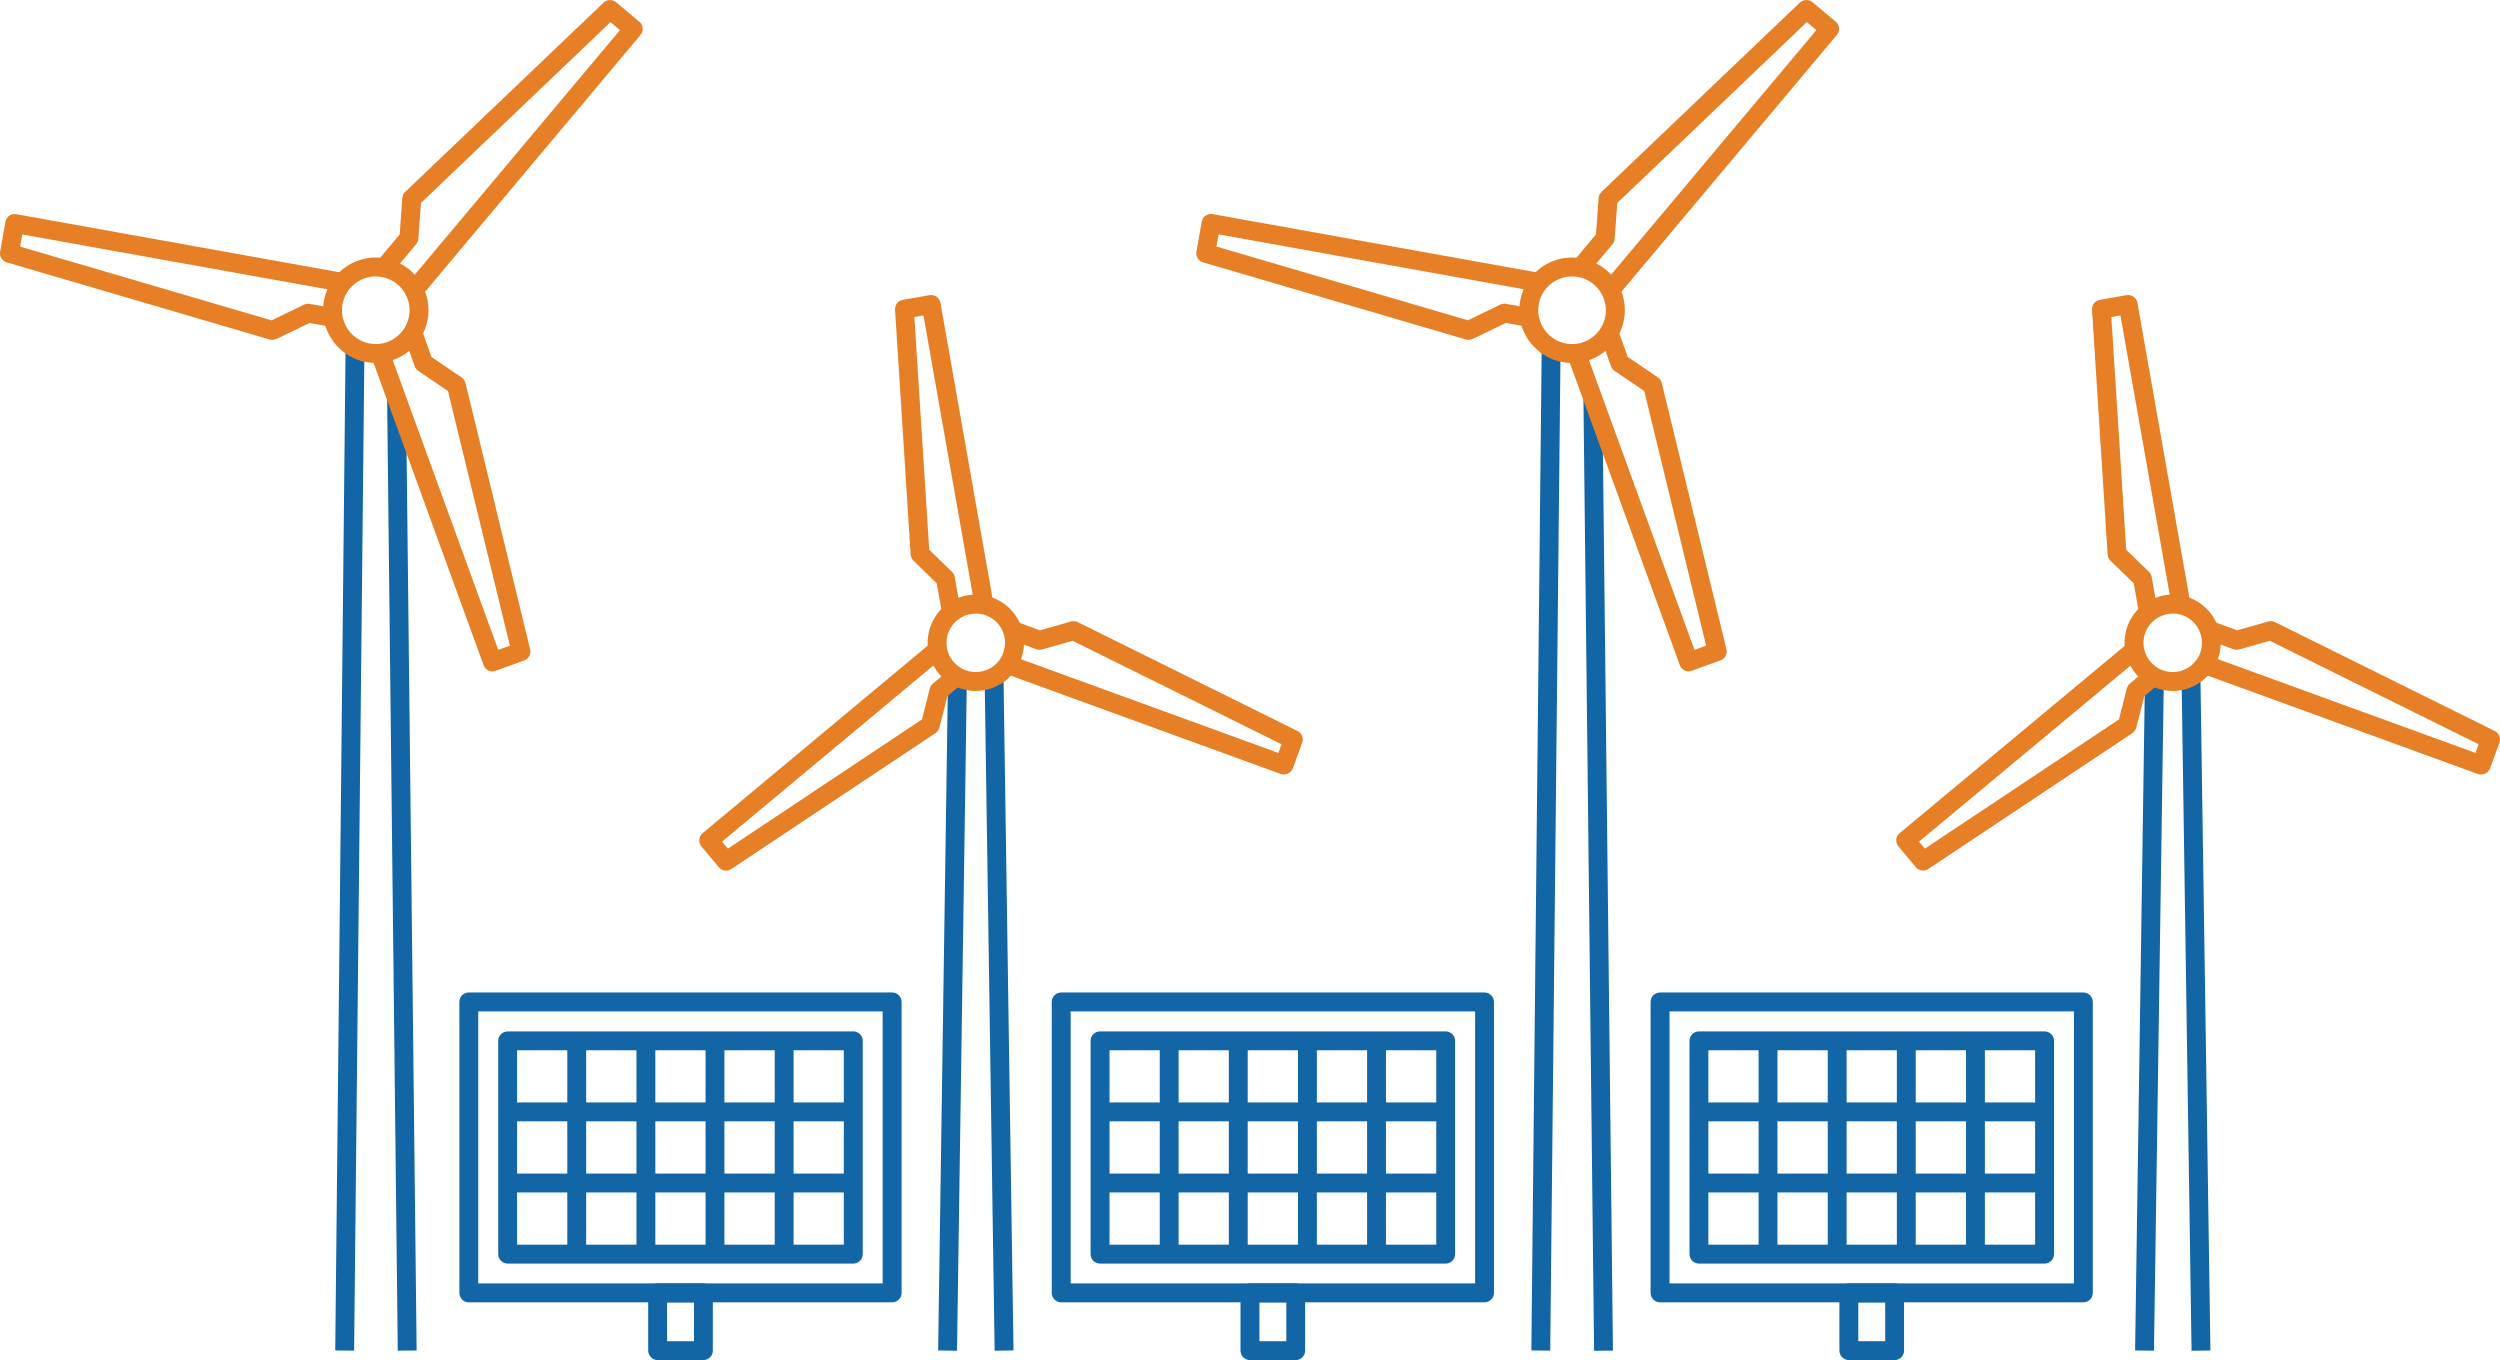 <?xml version="1.0" encoding="UTF-8"?>
<svg id="Layer_1" data-name="Layer 1" xmlns="http://www.w3.org/2000/svg" viewBox="0 0 343.03 186.62">
  <defs>
    <style>
      .cls-1 {
        fill: #e77f26;
      }

      .cls-1, .cls-2 {
        stroke-width: 0px;
      }

      .cls-2 {
        fill: #1366a6;
      }
    </style>
  </defs>
  <path id="Path_17073" data-name="Path 17073" class="cls-2" d="M122.41,178.7h-58.08c-.72,0-1.3-.58-1.3-1.3v-39.92c0-.72.58-1.3,1.3-1.3h58.08c.72,0,1.3.58,1.3,1.3v39.92c0,.72-.58,1.29-1.3,1.3M65.62,176.1h55.49v-37.32h-55.49v37.32Z"/>
  <path id="Path_17074" data-name="Path 17074" class="cls-2" d="M117.08,173.38h-47.42c-.72,0-1.3-.58-1.3-1.3v-29.26c0-.72.58-1.3,1.3-1.3h47.42c.72,0,1.3.58,1.3,1.3v29.26c0,.72-.58,1.3-1.3,1.3h0M70.95,170.78h44.83v-26.67h-44.83s0,26.67,0,26.67Z"/>
  <rect id="Rectangle_2755" data-name="Rectangle 2755" class="cls-2" x="69.66" y="151.27" width="47.42" height="2.59"/>
  <rect id="Rectangle_2756" data-name="Rectangle 2756" class="cls-2" x="69.66" y="161.03" width="47.42" height="2.59"/>
  <rect id="Rectangle_2757" data-name="Rectangle 2757" class="cls-2" x="77.84" y="142.82" width="2.59" height="29.26"/>
  <rect id="Rectangle_2758" data-name="Rectangle 2758" class="cls-2" x="87.33" y="142.82" width="2.59" height="29.26"/>
  <rect id="Rectangle_2759" data-name="Rectangle 2759" class="cls-2" x="96.81" y="142.82" width="2.59" height="29.26"/>
  <rect id="Rectangle_2760" data-name="Rectangle 2760" class="cls-2" x="106.3" y="142.82" width="2.59" height="29.26"/>
  <path id="Path_17075" data-name="Path 17075" class="cls-2" d="M96.51,186.62h-6.27c-.72,0-1.29-.58-1.3-1.3v-7.92c0-.72.58-1.3,1.3-1.3h6.27c.72,0,1.3.58,1.3,1.3v7.92c0,.72-.58,1.29-1.3,1.3M91.53,184.03h3.69v-5.33h-3.69v5.33Z"/>
  <path id="Path_17076" data-name="Path 17076" class="cls-2" d="M203.69,178.7h-58.08c-.72,0-1.29-.58-1.3-1.3v-39.92c0-.72.58-1.3,1.3-1.3h58.08c.72,0,1.29.58,1.3,1.3v39.92c0,.71-.58,1.29-1.3,1.3M146.91,176.1h55.49v-37.32h-55.49v37.32Z"/>
  <path id="Path_17077" data-name="Path 17077" class="cls-2" d="M198.36,173.38h-47.42c-.72,0-1.3-.58-1.3-1.3h0v-29.26c0-.72.58-1.3,1.29-1.3h47.43c.72,0,1.3.58,1.3,1.3v29.26c0,.72-.58,1.3-1.3,1.3h0M152.24,170.78h44.83v-26.67h-44.83v26.67Z"/>
  <rect id="Rectangle_2761" data-name="Rectangle 2761" class="cls-2" x="150.94" y="151.27" width="47.42" height="2.59"/>
  <rect id="Rectangle_2762" data-name="Rectangle 2762" class="cls-2" x="150.94" y="161.03" width="47.42" height="2.59"/>
  <rect id="Rectangle_2763" data-name="Rectangle 2763" class="cls-2" x="159.13" y="142.82" width="2.59" height="29.26"/>
  <rect id="Rectangle_2764" data-name="Rectangle 2764" class="cls-2" x="168.61" y="142.82" width="2.59" height="29.26"/>
  <rect id="Rectangle_2765" data-name="Rectangle 2765" class="cls-2" x="178.1" y="142.82" width="2.59" height="29.26"/>
  <rect id="Rectangle_2766" data-name="Rectangle 2766" class="cls-2" x="187.58" y="142.82" width="2.59" height="29.26"/>
  <path id="Path_17078" data-name="Path 17078" class="cls-2" d="M177.79,186.62h-6.28c-.72,0-1.29-.58-1.3-1.3v-7.92c0-.72.58-1.3,1.29-1.3h6.28c.72,0,1.3.58,1.3,1.3v7.92c0,.72-.58,1.3-1.3,1.3M172.81,184.03h3.69v-5.33h-3.69v5.33Z"/>
  <path id="Path_17079" data-name="Path 17079" class="cls-2" d="M285.86,178.7h-58.08c-.72,0-1.3-.58-1.3-1.3v-39.92c0-.72.58-1.3,1.3-1.3h58.08c.72,0,1.29.58,1.3,1.3v39.92c0,.71-.58,1.29-1.3,1.3M229.08,176.1h55.49v-37.32h-55.49v37.32h0Z"/>
  <path id="Path_17080" data-name="Path 17080" class="cls-2" d="M280.54,173.38h-47.42c-.72,0-1.3-.58-1.3-1.3v-29.26c0-.72.58-1.3,1.3-1.3h47.42c.72,0,1.3.58,1.3,1.3h0v29.26c0,.72-.58,1.3-1.3,1.3M234.41,170.78h44.83v-26.67h-44.83v26.67h0Z"/>
  <rect id="Rectangle_2767" data-name="Rectangle 2767" class="cls-2" x="233.11" y="151.27" width="47.42" height="2.59"/>
  <rect id="Rectangle_2768" data-name="Rectangle 2768" class="cls-2" x="233.11" y="161.03" width="47.42" height="2.59"/>
  <rect id="Rectangle_2769" data-name="Rectangle 2769" class="cls-2" x="241.3" y="142.82" width="2.59" height="29.26"/>
  <rect id="Rectangle_2770" data-name="Rectangle 2770" class="cls-2" x="250.79" y="142.82" width="2.59" height="29.26"/>
  <rect id="Rectangle_2771" data-name="Rectangle 2771" class="cls-2" x="260.27" y="142.82" width="2.59" height="29.26"/>
  <rect id="Rectangle_2772" data-name="Rectangle 2772" class="cls-2" x="269.76" y="142.82" width="2.59" height="29.26"/>
  <path id="Path_17081" data-name="Path 17081" class="cls-2" d="M259.96,186.62h-6.27c-.72,0-1.3-.58-1.3-1.3v-7.92c0-.72.58-1.3,1.3-1.3h6.27c.72,0,1.3.58,1.3,1.3v7.92c0,.72-.58,1.3-1.3,1.3M254.98,184.03h3.69v-5.33h-3.69v5.33Z"/>
  <rect id="Rectangle_2773" data-name="Rectangle 2773" class="cls-2" x="53.85" y="54.68" width="2.59" height="130.64" transform="translate(-1.34 .62) rotate(-.64)"/>
  <rect id="Rectangle_2774" data-name="Rectangle 2774" class="cls-2" x="-20.77" y="115.26" width="137.53" height="2.59" transform="translate(-69.04 163.34) rotate(-89.41)"/>
  <path id="Path_17082" data-name="Path 17082" class="cls-1" d="M51.56,49.8c-.63,0-1.26-.08-1.88-.24-.53-.15-1.05-.35-1.53-.61-1.96-1.05-3.34-2.95-3.72-5.14-.18-1.03-.13-2.1.15-3.11.02-.07.04-.14.06-.21.28-.94.75-1.82,1.39-2.57,1.7-2.02,4.36-2.96,6.94-2.45.16.03.31.07.47.11.92.24,1.78.67,2.53,1.25.84.64,1.52,1.46,2.01,2.4,1.77,3.4.58,7.58-2.71,9.54-.1.06-.2.11-.3.17-.83.45-1.73.72-2.67.82-.24.03-.49.04-.74.04M51.56,37.92c-.37,0-.74.05-1.1.14-.96.24-1.81.77-2.45,1.52-.4.48-.71,1.04-.89,1.64-.01.04-.03.09-.04.14-.18.65-.21,1.33-.09,2s.38,1.3.76,1.86c.42.6.98,1.1,1.62,1.44.31.17.64.3.99.39,1.14.31,2.35.17,3.39-.39.07-.03.13-.07.19-.11.65-.39,1.2-.93,1.59-1.58.35-.58.57-1.23.64-1.9.1-.91-.07-1.83-.5-2.64-.31-.6-.75-1.13-1.29-1.54-.48-.37-1.03-.65-1.62-.8-.1-.03-.2-.05-.31-.07-.3-.06-.6-.09-.9-.09"/>
  <path id="Path_17083" data-name="Path 17083" class="cls-1" d="M57.81,40.66l-1.99-1.67L85.07,4.13l-1.3-1.1-26.01,24.82-.36,4.92c-.02.27-.12.53-.3.74l-3.41,4.07-1.99-1.66,3.14-3.75.36-5c.02-.32.16-.62.4-.84L82.81.37c.48-.46,1.22-.48,1.73-.06l3.18,2.67c.55.46.62,1.27.16,1.82h0l-30.08,35.86h.01Z"/>
  <path id="Path_17084" data-name="Path 17084" class="cls-1" d="M37.38,46.64c-.12,0-.25-.02-.36-.05L.93,36c-.63-.18-1.03-.82-.91-1.47l.72-4.09c.12-.71.8-1.18,1.5-1.05h0l44.99,8.09-.46,2.55L3.06,32.17l-.3,1.67,34.5,10.12,4.44-2.15c.25-.12.52-.16.79-.11l3.43.6-.44,2.55-3.02-.53-4.51,2.18c-.18.08-.37.13-.57.13"/>
  <path id="Path_17085" data-name="Path 17085" class="cls-1" d="M67.58,92.13c-.54,0-1.03-.34-1.22-.85l-15.42-42.36,2.44-.89,14.98,41.14,1.6-.58-8.49-34.93-4.08-2.77c-.23-.15-.4-.38-.49-.64l-1.48-4.17,2.44-.87,1.34,3.77,4.14,2.81c.27.18.46.45.53.76l8.87,36.55c.16.64-.2,1.3-.82,1.52l-3.91,1.42c-.14.05-.29.08-.44.08"/>
  <rect id="Rectangle_2775" data-name="Rectangle 2775" class="cls-2" x="218" y="54.68" width="2.59" height="130.65" transform="translate(-1.33 2.46) rotate(-.64)"/>
  <rect id="Rectangle_2776" data-name="Rectangle 2776" class="cls-2" x="143.36" y="115.25" width="137.53" height="2.59" transform="translate(93.4 327.46) rotate(-89.41)"/>
  <path id="Path_17086" data-name="Path 17086" class="cls-1" d="M215.7,49.8c-.63,0-1.26-.08-1.88-.24-.53-.15-1.05-.35-1.53-.61-1.96-1.05-3.34-2.95-3.72-5.14-.18-1.03-.13-2.1.15-3.11.02-.07.04-.15.06-.21.28-.94.75-1.82,1.39-2.57,1.69-2.02,4.35-2.96,6.94-2.45.16.03.31.07.47.11.92.24,1.78.67,2.54,1.25.84.64,1.52,1.46,2.01,2.4,1.77,3.4.58,7.58-2.71,9.54-.1.06-.2.11-.3.17-.83.45-1.74.72-2.67.82-.24.03-.49.04-.74.04M215.7,37.92c-.37,0-.74.05-1.1.14-.96.24-1.81.77-2.45,1.52-.4.48-.71,1.04-.89,1.64l-.04.15c-.55,2.08.4,4.27,2.3,5.29.31.17.64.3.99.39,1.14.31,2.35.17,3.39-.39.06-.03.13-.07.19-.11.65-.39,1.2-.93,1.59-1.58.23-.38.4-.78.51-1.2.06-.23.1-.47.13-.7.1-.91-.08-1.83-.51-2.64-.31-.6-.75-1.13-1.29-1.54-.48-.37-1.03-.65-1.62-.8-.1-.03-.2-.05-.3-.07-.3-.06-.6-.09-.9-.09"/>
  <path id="Path_17087" data-name="Path 17087" class="cls-1" d="M221.96,40.66l-1.99-1.67,29.26-34.86-1.31-1.1-26.01,24.82-.36,4.92c-.02.27-.12.53-.3.74l-3.41,4.07-1.99-1.67,3.14-3.75.36-5c.02-.32.16-.62.4-.84L246.96.36c.48-.45,1.22-.48,1.73-.06l3.19,2.67c.55.46.62,1.27.16,1.82h0l-30.09,35.86h.01Z"/>
  <path id="Path_17088" data-name="Path 17088" class="cls-1" d="M201.53,46.64c-.12,0-.25-.02-.37-.05l-36.08-10.59c-.63-.18-1.03-.82-.91-1.47l.72-4.1c.12-.71.8-1.18,1.5-1.05h0l44.99,8.09-.46,2.55-43.71-7.86-.3,1.67,34.5,10.12,4.44-2.15c.24-.12.52-.16.79-.11l3.43.6-.44,2.55-3.02-.53-4.51,2.18c-.18.08-.37.13-.56.13"/>
  <path id="Path_17089" data-name="Path 17089" class="cls-1" d="M231.72,92.13c-.54,0-1.03-.34-1.22-.85l-15.42-42.36,2.44-.89,14.98,41.14,1.6-.58-8.49-34.94-4.08-2.77c-.23-.15-.4-.38-.49-.64l-1.48-4.17,2.44-.87,1.34,3.77,4.14,2.81c.27.18.46.45.53.76l8.88,36.54c.16.64-.2,1.3-.82,1.52l-3.91,1.42c-.14.05-.29.08-.44.08"/>
  <rect id="Rectangle_2777" data-name="Rectangle 2777" class="cls-2" x="135.79" y="92.87" width="2.59" height="92.45" transform="translate(-2.05 2.05) rotate(-.85)"/>
  <rect id="Rectangle_2778" data-name="Rectangle 2778" class="cls-2" x="84.47" y="137.8" width="92.45" height="2.59" transform="translate(-10.3 267.74) rotate(-89.16)"/>
  <path id="Path_17090" data-name="Path 17090" class="cls-1" d="M133.89,94.81c-.58,0-1.15-.08-1.71-.23-.49-.13-.96-.31-1.4-.55-.07-.04-.15-.08-.21-.12-1.68-.98-2.85-2.65-3.19-4.57-.17-.95-.13-1.93.13-2.86.02-.06.04-.13.05-.19.38-1.28,1.15-2.41,2.19-3.25,1.56-1.26,3.62-1.74,5.58-1.3.09.02.18.04.27.07.84.22,1.63.61,2.32,1.14,1.03.79,1.81,1.88,2.23,3.11.31.91.42,1.89.31,2.85-.04.34-.1.67-.19,1-.45,1.66-1.52,3.08-3,3.96-.09.05-.18.1-.27.15-.96.51-2.02.78-3.11.78M133.88,84.19c-.32,0-.64.04-.95.12-1.38.34-2.48,1.38-2.89,2.74l-.03.11c-.15.57-.18,1.16-.08,1.74.21,1.16.91,2.18,1.94,2.77l.12.07c.27.15.56.26.86.34.98.26,2.03.14,2.93-.34.06-.03.11-.06.17-.09.5-.3.93-.71,1.26-1.19.25-.37.44-.78.55-1.22.05-.2.09-.4.12-.61.22-1.97-1.04-3.8-2.95-4.31-.06-.02-.11-.03-.17-.04-.29-.06-.58-.1-.87-.09"/>
  <path id="Path_17091" data-name="Path 17091" class="cls-1" d="M129.28,84.29l-.75-4.26-3.19-3.1c-.23-.22-.37-.53-.39-.85l-2.14-33.58c-.04-.66.42-1.25,1.07-1.36l3.66-.64c.34-.06.69.02.97.22s.48.5.53.84l7.27,41.24-2.55.45-7.05-39.97-1.25.22,2.04,31.93,3.13,3.04c.19.19.33.43.37.7l.83,4.68-2.56.45h0Z"/>
  <path id="Path_17092" data-name="Path 17092" class="cls-1" d="M99.63,119.46c-.38,0-.75-.17-.99-.46l-2.39-2.85c-.46-.55-.39-1.37.16-1.83l31.42-26.18,1.66,1.99-30.42,25.35.81.96,26.63-17.73,1.07-4.23c.07-.26.21-.5.42-.68l2.39-2,1.67,1.99-2.07,1.74-1.09,4.3c-.08.31-.27.58-.54.76l-28.02,18.65c-.21.14-.46.22-.72.22"/>
  <path id="Path_17093" data-name="Path 17093" class="cls-1" d="M176.18,106.28c-.15,0-.3-.03-.44-.08l-37.9-13.8.89-2.44,36.68,13.35.43-1.19-28.67-14.2-4.19,1.19c-.27.08-.55.06-.81-.03l-3.71-1.39.9-2.43,3.31,1.23,4.27-1.21c.31-.09.64-.06.93.08l30.16,14.94c.59.29.87.98.64,1.61l-1.27,3.49c-.12.33-.36.59-.67.74-.17.08-.36.12-.55.12"/>
  <rect id="Rectangle_2779" data-name="Rectangle 2779" class="cls-2" x="300.02" y="92.87" width="2.59" height="92.45" transform="translate(-2.03 4.49) rotate(-.85)"/>
  <rect id="Rectangle_2780" data-name="Rectangle 2780" class="cls-2" x="248.71" y="137.8" width="92.45" height="2.59" transform="translate(151.53 431.96) rotate(-89.16)"/>
  <path id="Path_17094" data-name="Path 17094" class="cls-1" d="M298.12,94.81c-.58,0-1.15-.08-1.71-.23-.49-.13-.96-.31-1.4-.55-.07-.04-.14-.08-.21-.12-1.67-.97-2.83-2.62-3.18-4.52-.18-.96-.14-1.95.12-2.9.02-.06.04-.13.05-.19.38-1.28,1.14-2.41,2.18-3.25.75-.6,1.63-1.03,2.56-1.27.99-.24,2.02-.25,3.01-.03.09.02.18.04.28.07.84.22,1.63.61,2.31,1.14,1.83,1.41,2.79,3.66,2.54,5.96-.04.34-.1.67-.19,1-.45,1.66-1.52,3.08-2.99,3.96-.09.05-.18.1-.27.15-.96.51-2.02.78-3.11.78M298.12,84.19c-.32,0-.64.04-.95.12-1.38.34-2.48,1.38-2.89,2.74l-.03.11c-.16.57-.18,1.18-.07,1.76.21,1.15.92,2.16,1.93,2.75l.12.07c.27.15.56.26.86.34.98.26,2.03.14,2.93-.34.06-.03.11-.06.17-.09.5-.3.93-.71,1.26-1.19.25-.37.44-.78.55-1.22.05-.2.09-.4.11-.61.07-.58,0-1.17-.19-1.73-.43-1.27-1.47-2.24-2.76-2.58-.06-.02-.11-.03-.17-.04-.29-.06-.58-.1-.87-.09"/>
  <path id="Path_17095" data-name="Path 17095" class="cls-1" d="M293.52,84.29l-.75-4.26-3.19-3.1c-.23-.22-.37-.53-.39-.85l-2.14-33.58c-.04-.66.42-1.25,1.07-1.36l3.66-.64c.34-.06.69.02.97.22s.48.5.53.84l7.27,41.24-2.55.45-7.05-39.97-1.25.22,2.04,31.93,3.13,3.04c.2.19.33.43.37.7l.82,4.68-2.55.45h0Z"/>
  <path id="Path_17096" data-name="Path 17096" class="cls-1" d="M263.87,119.45c-.38,0-.75-.17-.99-.46l-2.39-2.85c-.46-.55-.39-1.37.16-1.82h0l31.42-26.15,1.66,1.99-30.42,25.32.81.96,26.63-17.73,1.07-4.23c.07-.26.21-.5.42-.68l2.39-2,1.66,1.99-2.07,1.74-1.09,4.3c-.08.31-.27.58-.54.76l-28.01,18.65c-.21.14-.46.22-.72.22"/>
  <path id="Path_17097" data-name="Path 17097" class="cls-1" d="M340.43,106.28c-.15,0-.3-.03-.44-.08l-37.9-13.8.89-2.44,36.69,13.35.43-1.19-28.67-14.2-4.19,1.19c-.27.08-.55.06-.81-.03l-3.71-1.39.91-2.43,3.32,1.23,4.27-1.21c.31-.09.64-.06.93.08l30.16,14.94c.59.29.87.98.64,1.61l-1.27,3.49c-.12.33-.36.59-.67.74-.17.08-.36.12-.55.12"/>
</svg>